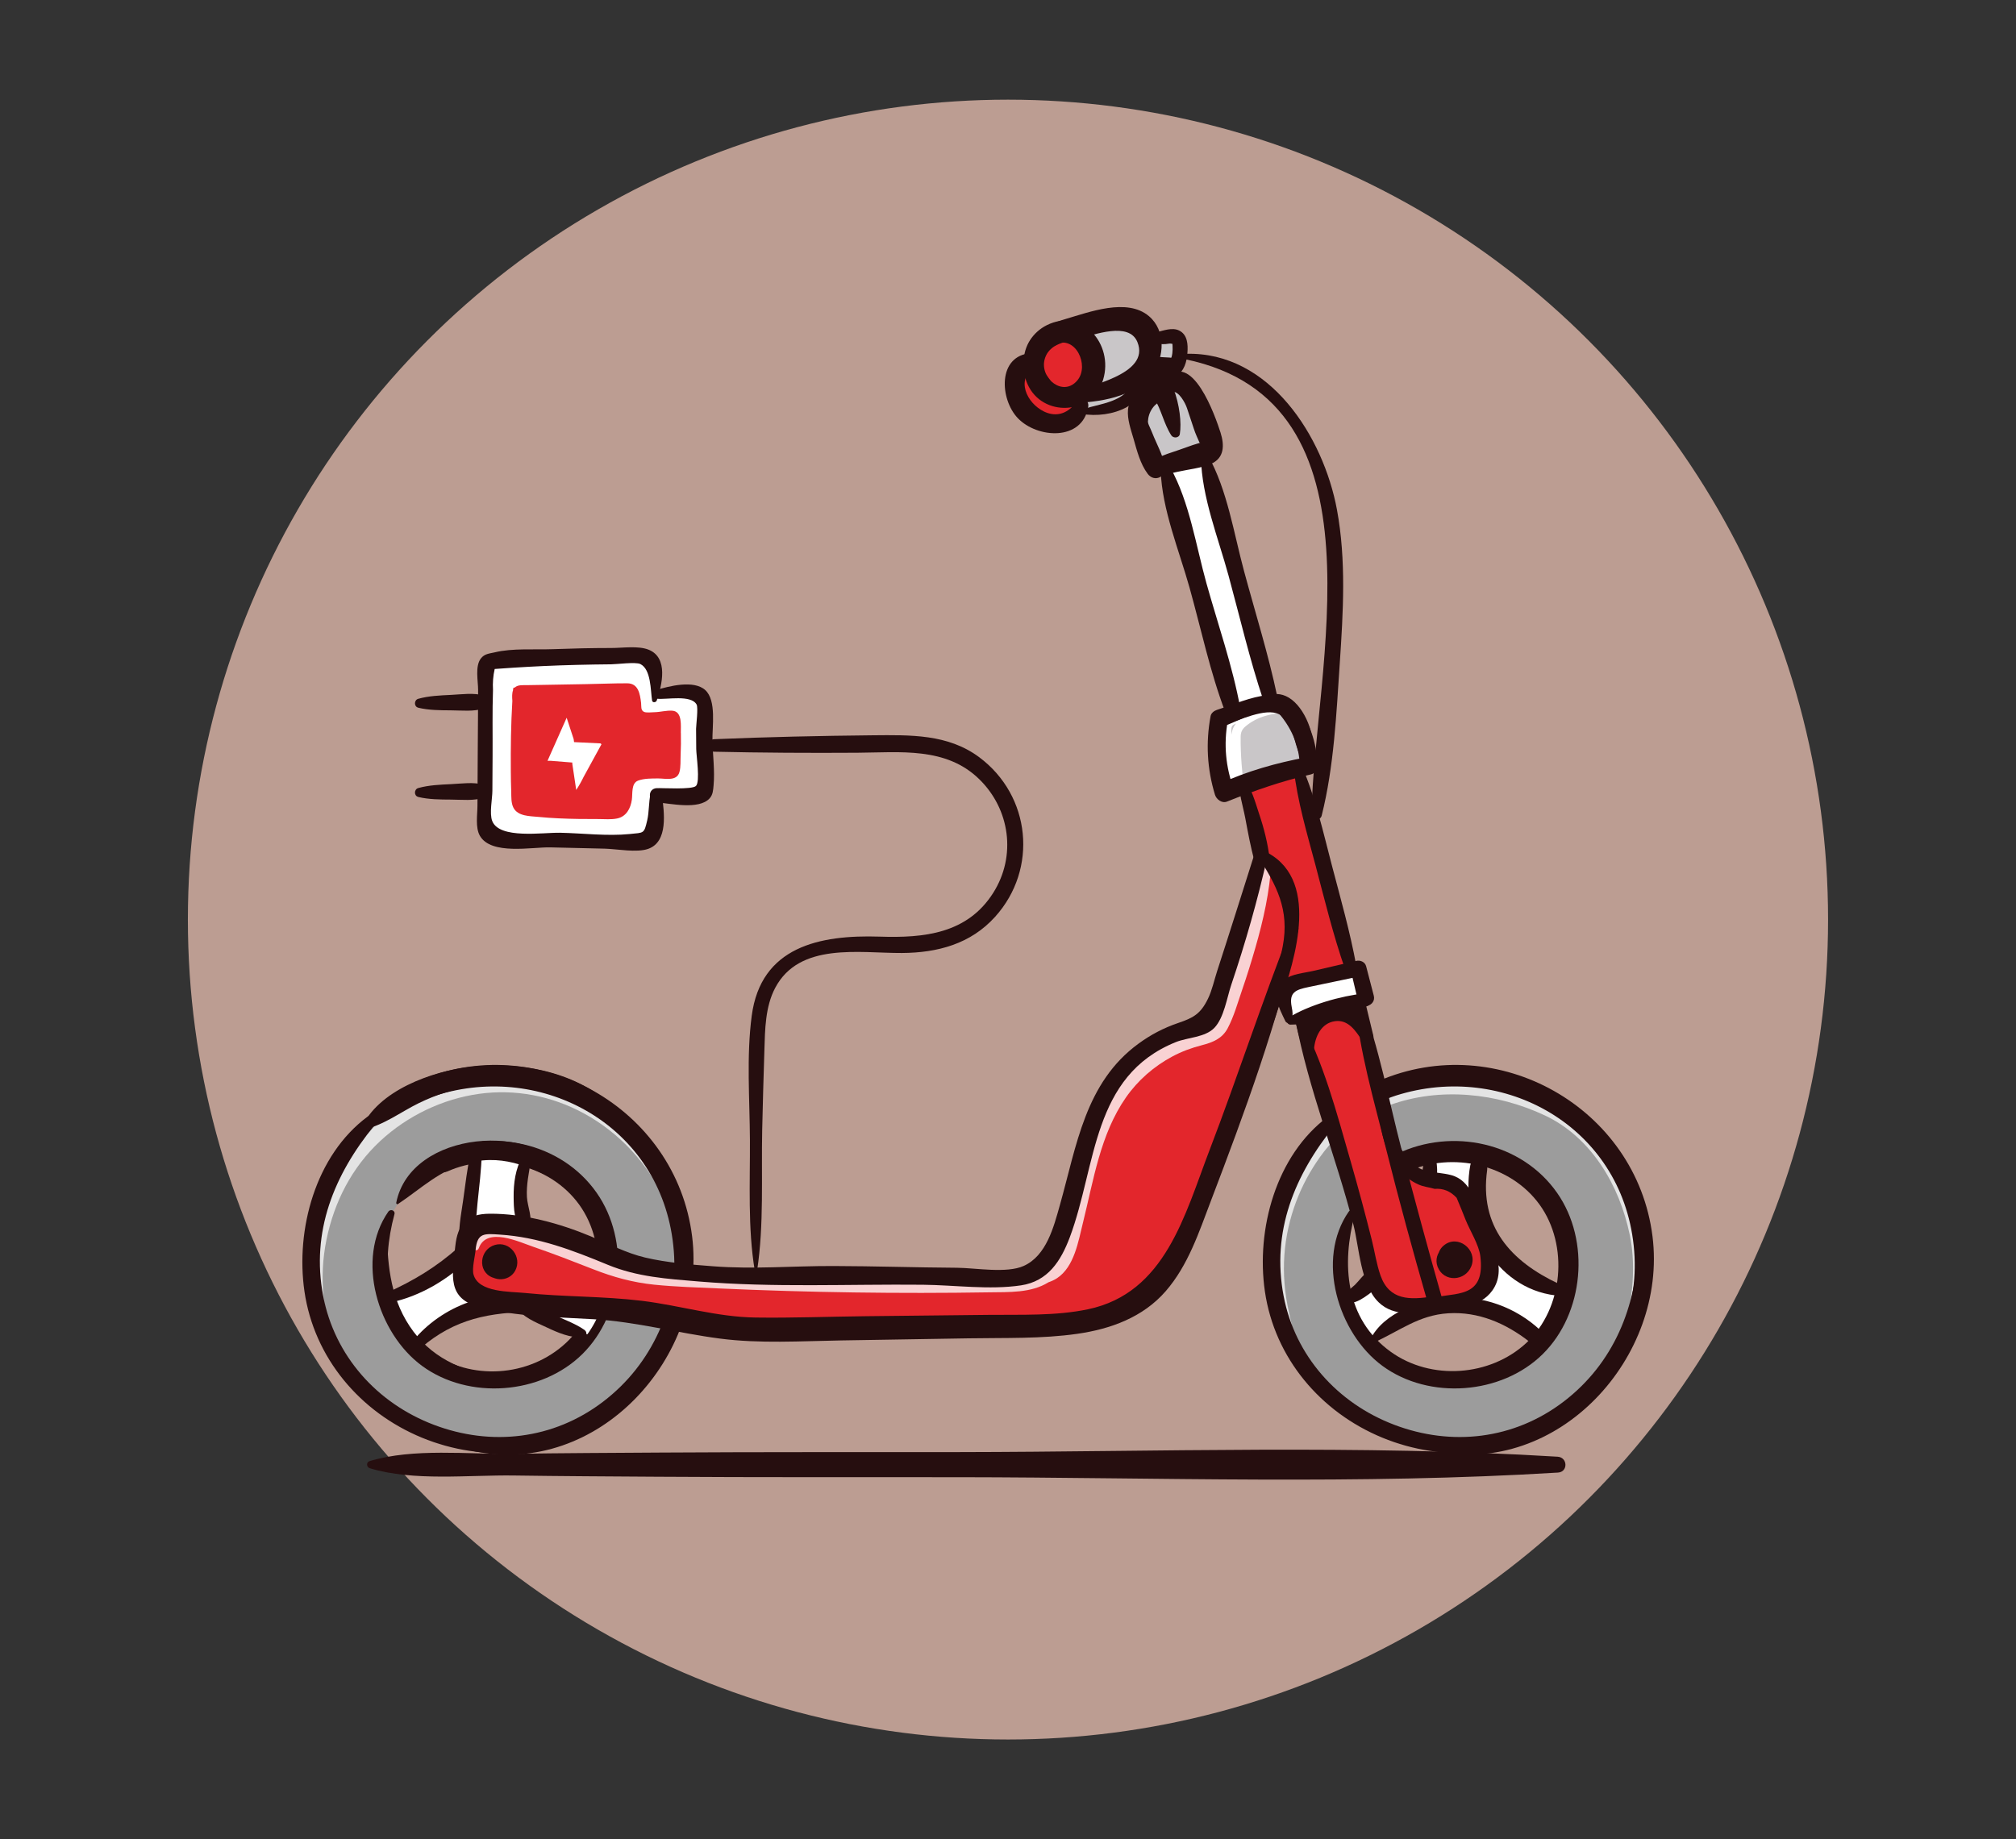 <svg viewBox="0 0 392.73 358.36" xmlns="http://www.w3.org/2000/svg" data-name="Layer 6" id="Layer_6">
  <rect x="0" y="0" width="392.73" height="358.36" fill="#333333" stroke="none"/>
  <defs>
    <style>
      .cls-1, .cls-2, .cls-3 {
        fill: #fff;
      }

      .cls-4 {
        fill: #9c9c9c;
      }

      .cls-5 {
        fill: #c9c6c8;
      }

      .cls-6 {
        fill: #e3262c;
      }

      .cls-7 {
        fill: #260e0f;
      }

      .cls-8 {
        fill: #f9ccbd;
        opacity: .69;
      }

      .cls-2 {
        opacity: .79;
      }

      .cls-3 {
        opacity: .73;
      }
    </style>
  </defs>
  <circle r="159.76" cy="179.18" cx="196.36" class="cls-8"></circle>
  <path d="M128.03,134.78l-.76-4.67c-.14-.88-.59-1.98-1.48-1.98l-30.95,1.37c-.12,.2-.27,.39-.39,.59l.39,32.72c.73,.45,1.51,.82,2.35,.98l29.78-.39c.25-.66,.53-1.3,.78-1.96l.59-6.66c.92,0,1.83-.12,2.74-.2l4.9,.2c.56-.42,.94-1.07,.98-1.76l.2-3.13c.06-.65,.13-1.31,.2-1.96l-.59-11.75c-.07-.26-.13-.52-.2-.78l-.59-.39c-.13-.07-.25-.2-.39-.2h-3.53c-.92-.09-1.82,.2-2.74,.2l-1.29-.21Z" class="cls-1"></path>
  <path d="M72.02,286.08c8.55,2.59,19.24,1.29,28.13,1.42s18.61,.18,27.92,.24c19.6,.13,39.21,.07,58.82,.09,38.79,.05,77.9,1.48,116.61-.9,2-.12,1.91-2.97-.06-3.09-38.73-2.38-77.85-.95-116.65-.9-19.27,.02-38.55-.03-57.82,.09-9.63,.06-19.27,.1-28.9,.24-8.92,.13-19.51-1.16-28.07,1.43-.69,.21-.63,1.17,.03,1.37h0Z" class="cls-7"></path>
  <g>
    <path d="M65.3,263.44c-8.63-15.09-4.63-36.31,9.36-46.85l.07,.08c6.36-4.44,14.04-6.95,21.79-7.15,.75-.02,1.51-.02,2.26,.01h.09c9.3,.55,18.43,4.5,24.82,11.31,6.73,7.17,10.11,17.17,9.69,26.97-.09,0-.17-.01-.25-.02-2.05-.22-4.1-.47-6.14-.74-3.03-.41-5.73-1.46-8.41-2.63-.32-3.93-1.62-7.76-3.93-10.97-2.42-3.35-5.83-5.87-9.65-7.4-.01,0-.03,0-.05-.02-3.66-1.63-7.77-2.27-11.74-1.74-6.36,.85-12.26,4.67-15.64,10.12l-1.18,1.99c-2.6,5.11-2.89,11.19-1.24,16.67,1.06,3.59,2.96,6.93,5.6,9.57,.74,.77,1.57,1.48,2.45,2.12,8.55,6.23,21.58,5.22,29.07-2.24,.79-.79,1.51-1.64,2.16-2.54,1.11-1.54,2-3.23,2.68-5.01,3.98,.23,7.95,.56,11.86,1.29,.75,.14,1.5,.29,2.25,.46-3.79,10.84-12.62,20.03-23.65,23.42-15.64,4.81-34.14-2.5-42.27-16.7Z" class="cls-4"></path>
    <path d="M130.06,233.53c-4.83-14.01-21.67-24.75-36.36-23.9-15.6,.91-27.09,13.5-31.04,28.63-2.16,8.28-1.46,18.2,2.79,25.74,.09,.17,.38,.05,.31-.14-1.31-3.61-2.32-7.08-2.71-10.92-.39-3.8-.22-7.65,.55-11.39,1.51-7.37,4.94-14.08,10.49-19.24,5.28-4.9,12.12-8.19,19.26-9.18,7.06-.98,14.17,.42,20.41,3.82,6.85,3.73,12.48,9.75,15.68,16.86,.16,.36,.75,.09,.62-.28Z" class="cls-3"></path>
    <path d="M92.25,282.75c24.31,5.06,45.51-18.37,42.58-41.84-3.14-25.11-30.19-40.33-53.37-30.28-1.97,.85-.56,4.27,1.48,3.5,20.81-7.84,44.22,3.84,47.93,26.39,3.93,23.85-15.85,40.89-38.45,40.99-.69,0-.88,1.09-.17,1.24h0Z" class="cls-7"></path>
    <path d="M71.6,217.58c-10.14,7.51-14.05,21.99-12.29,34.05,1.89,12.98,10.85,23.53,22.86,28.49s25.97,3.89,36.48-4.07,16.91-20.77,15.28-33.49c-.15-1.2-1.91-1.28-1.93,0-.2,12-4.79,23.13-14.49,30.54s-21.85,8.75-32.99,4.52-19.34-13.48-21.56-25.08c-2.41-12.58,2.13-23.63,9.96-33.25,.71-.87-.24-2.51-1.32-1.71h0Z" class="cls-7"></path>
    <path d="M75.66,236.07c-6.48,9.3-2.07,23.74,6.56,30.07,9.09,6.67,23.19,5.63,31.22-2.29s9.36-22.05,2.8-31.43c-6.91-9.88-20.47-12.69-31.1-7.63-2.35,1.12-.3,4.49,2.02,3.46,8.74-3.89,19.97-1.41,25.67,6.47s4.67,20.21-2.57,26.94-18.57,7.39-26.43,1.73c-8.91-6.42-9.6-17.11-6.99-26.8,.2-.74-.78-1.09-1.19-.5h0Z" class="cls-7"></path>
    <path d="M126.99,247.05c-3.03-.41-5.73-1.46-8.41-2.63-2.09-.92-4.17-1.89-6.39-2.7-3.14-1.13-6.38-1.98-9.67-2.53-2.29-.38-4.61-.62-6.92-.71-1.49-.05-3.24,.08-4.07,1.32-.32,.48-.45,1.05-.52,1.63l-.06,.57c-.06,.68-.12,1.37-.19,2.05-.13,1.44-.26,2.88-.39,4.33-.08,.94-.15,1.96,.38,2.74,.54,.82,1.56,1.14,2.51,1.38,2.77,.7,5.58,1.15,8.41,1.46,5.11,.58,10.28,.7,15.44,1.01,3.98,.23,7.95,.56,11.86,1.29,.75,.14,5.71,.69,6.46,.86,1.02-2.89,.05-5.8,.29-8.84-2.05-.22-6.7-.96-8.74-1.23Zm-27.81-.12c-.43,.85-1.55,1.26-2.43,.89-.87-.37-1.36-1.46-1.05-2.36,.13-.35,.36-.65,.67-.86,.04-.04,.08-.07,.13-.09,.06-.05,.14-.09,.21-.12,.03-.01,.06-.03,.1-.04,.1-.05,.21-.08,.32-.1,.2-.05,.42-.06,.62-.03,.03,0,.05,0,.06,.01,.22,.03,.44,.11,.63,.22,.82,.48,1.16,1.63,.74,2.48Z" class="cls-6"></path>
    <path d="M251.54,183.69c-5.54,18.02-11.79,35.81-18.74,53.33-2.21,5.56-4.64,11.32-9.2,15.2-6.62,5.64-16.09,6.03-24.79,6.15-15.28,.21-30.56,.42-45.84,.63-4.31,.06-8.64,.12-12.9-.49-2.76-.39-5.48-1.06-8.21-1.65,.89-2.93,1.39-5.98,1.52-9.05,9.06,.96,18.2,1.32,27.25,.62,11.56,.12,23.13,.26,34.69,.39,2.14,.02,4.38,.02,6.28-.97,2.2-1.17,3.54-3.48,4.53-5.77,4.22-9.78,4.2-21.27,9.96-30.22,3.82-5.95,10.09-10.27,17-11.73,.88-.19,1.83-.36,2.42-1.03,.34-.38,.52-.88,.69-1.36,3.58-10.19,6.77-20.51,9.56-30.94l.12-.02c-.02-.14-.05-.28-.08-.42,2.56,2,4.46,4.79,5.39,7.89,.93,3.08,.88,6.26,.35,9.44Z" class="cls-6"></path>
    <path d="M209.35,77.5l-.08-.32c-1.63,.5-3.49,.33-4.93-.59-1.77-1.14-2.79-3.25-2.79-5.35v-.03c-.03-.32-.04-.64-.02-.96l-.45-.02c-1.8,.4-3.11,2.14-3.33,3.96-.23,1.83,.49,3.68,1.6,5.14,1.52,2,3.92,3.43,6.43,3.34,1.6-.06,3.18-.85,4.2-2.05l-.39-3.17c-.08,.02-.16,.04-.24,.06Z" class="cls-6"></path>
    <path d="M222.71,72.04l-.1-.08c-1.36,1.68-3.37,2.85-5.42,3.59-2.46,.88-5.07,1.26-7.6,1.89l.39,3.17c.18-.21,.35-.43,.49-.67l.52,.3c2.45-.23,4.94-.47,7.18-1.47,2.24-1,4.22-2.92,4.63-5.33l.62-.95c-.23-.16-.47-.32-.71-.46Z" class="cls-5"></path>
    <path d="M202.48,67.99c1.17-1.89,3.3-3.19,5.53-3.34,.44,.04,.87,.14,1.29,.3,2.4,.93,3.86,3.57,3.91,6.15,.04,1.57-.39,3.18-1.39,4.39-.66,.81-1.56,1.37-2.55,1.69-1.63,.5-3.49,.33-4.93-.59-1.77-1.14-2.79-3.25-2.79-5.35v-.03c0-.64,.1-1.28,.3-1.89,.16-.47,.37-.92,.63-1.33Z" class="cls-6"></path>
    <path d="M209.27,77.18l.08,.32c.08-.02,.16-.04,.24-.06l-.05-.37c-.09,.03-.18,.08-.27,.11Z" class="cls-6"></path>
    <path d="M221.47,62.74c-1.6-.78-3.5-.55-5.26-.24-3.19,.55-6.35,1.27-9.46,2.17,.42-.05,.84-.07,1.26-.02,.44,.04,.87,.14,1.29,.3,2.4,.93,3.86,3.57,3.91,6.15,.04,1.57-.39,3.18-1.39,4.39-.6,.73-1.4,1.25-2.28,1.58l.05,.37c2.54-.63,5.14-1.01,7.6-1.89,2.05-.74,4.06-1.91,5.42-3.59,.43-.53,.79-1.1,1.07-1.73,1.17-2.63,.38-6.23-2.21-7.49Z" class="cls-5"></path>
    <path d="M223.24,83.49c-.41-1.34-.33-2.84,.26-4.11,.63-1.35,1.81-2.43,3.21-2.94-.34-.63-.71-1.23-1.15-1.79,.7-.29,1.39-.58,2.09-.87l.49,1.18c.87-.83,2.37-.58,3.28,.21s1.37,1.97,1.8,3.09c.92,2.43,1.84,4.86,2.76,7.3,.32,.83,.6,1.86,.01,2.53-.3,.33-.75,.47-1.18,.6-.03,.01-.05,.02-.08,.02-2.55,.76-5.09,1.52-7.64,2.28-.58,.17-1.15,.34-1.73,.51l-.04-.14c-1.1-2.48-2.07-5.03-2.89-7.62l.81-.25Z" class="cls-5"></path>
    <path d="M247.63,136.09l.04,.74c-.49,.06-.98,.22-1.45,.37-1.89,.62-3.78,1.23-5.68,1.86l-.23-.71c-4.33-15.55-8.67-31.1-13.01-46.66l-.21-.7c2.55-.76,5.09-1.52,7.64-2.28l.15,.51c4.25,15.62,8.5,31.24,12.75,46.87Z" class="cls-1"></path>
    <path d="M247.67,136.83c.28-.04,.56-.05,.84-.02,.12,.01,.24,.04,.36,.07,.77,.2,1.43,.71,2,1.3,.16,.18,.32,.36,.47,.54,.87,1.05,1.6,2.22,2.18,3.45t.01,.02c1.03,2.19,1.58,4.62,1.57,7.04-.69,.14-1.37,.28-2.06,.43-3.63,.82-7.21,1.89-10.7,3.21-1.23,.47-2.45,.96-3.65,1.49-1.65-4.57-2.01-9.6-1.03-14.36,.96-.32,1.92-.63,2.88-.94,1.9-.63,3.79-1.24,5.68-1.86,.47-.15,.96-.31,1.45-.37Z" class="cls-5"></path>
    <path d="M283.79,243.33c-1.23-.22-2.57,.76-2.69,2.02-.13,1.31,1.1,2.58,2.42,2.49,1.31-.09,2.37-1.5,2.07-2.79-.19-.85-.94-1.56-1.81-1.65v-.07Zm-10.42-16.77c.81,1.03,1.81,1.93,2.92,2.58,1.03,.6,2.16,1,3.36,1.1,1.39,.12,2.89-.13,4.08,.58,1.04,.62,1.55,1.82,2.01,2.93,.81,1.98,1.61,3.95,2.42,5.92,.41,1.01,.83,2.03,1.24,3.04,.89,2.17,1.79,4.61,.94,6.8-.69,1.77-2.4,2.97-4.22,3.5-.87,.26-1.77,.39-2.68,.45-.98,.06-1.97,.05-2.95,.03l-.75,.03c-2.83-9.84-5.51-19.73-8.04-29.65,.14,.32,.3,.63,.47,.93,.34,.61,.74,1.21,1.2,1.76Z" class="cls-6"></path>
    <path d="M285.73,233.75c-.46-1.11-.97-2.31-2.01-2.93-1.19-.71-2.69-.46-4.08-.58-1.2-.1-2.33-.5-3.36-1.1l2.38-.25c.06-1.05,.12-2.09,.18-3.14l-.2-1.01c3.21-.66,6.58-.57,9.8,.16l-.2,2.62c-.79,3.88-.39,7.99,1.09,11.67l-1.18,.48c-.81-1.97-1.61-3.94-2.42-5.92Z" class="cls-1"></path>
    <path d="M289.39,242.71c-.41-1.01-.83-2.03-1.24-3.04l1.18-.48c.45,1.1,.99,2.17,1.63,3.18,2.75,4.36,7.24,7.6,12.25,8.83l1.99,.4c-.81,3.74-2.52,7.27-5.07,10.11l-1-1.4c-4.21-3.89-9.96-6.08-15.69-6v-.85c.9-.06,1.8-.19,2.67-.45,1.82-.53,3.53-1.73,4.22-3.5,.85-2.19-.05-4.63-.94-6.8Z" class="cls-1"></path>
    <path d="M267.74,248.84c.4,1.46,.95,2.89,2.01,3.93,1.23,1.21,3.02,1.73,4.75,1.77,1.73,.03,3.43-.37,5.12-.76l.11-.26,.75-.03c.98,.02,1.97,.03,2.95-.03v.85c-.1,0-.2,0-.31,.01-5.84,.18-11.58,2.72-15.63,6.92l-.54,.46c-2.17-2.46-3.76-5.41-4.7-8.57l.5-.15c1.94-.93,3.64-2.36,4.89-4.11l.1-.03Z" class="cls-1"></path>
    <path d="M101.67,253.96c5.11,.58,10.28,.7,15.44,1.01-.68,1.78-1.57,3.47-2.68,5.01l-.78-.17c-4.14-1.17-8.08-3.05-11.6-5.56-.13-.08-.25-.17-.38-.26v-.03Z" class="cls-1"></path>
    <path d="M93.26,252.5c2.77,.7,5.58,1.15,8.41,1.46v.03c.13,.09,.25,.18,.38,.26-7.9-.94-16.18,2.32-21.3,8.39-2.64-2.64-4.54-5.98-5.6-9.57l.84-.26c5.48-1.69,10.55-4.72,14.62-8.77h.15c-.13,1.45-.26,2.89-.39,4.34-.08,.94-.15,1.96,.38,2.74,.54,.82,1.56,1.14,2.51,1.38Z" class="cls-1"></path>
    <path d="M90.92,241.42c.66-5.54,1.33-11.09,2-16.63l-.04-.28c3.33-.46,6.77-.17,10.01,.8l-.17,.52c-1.56,4.17-1.61,8.89-.15,13.09l-.05,.27c-2.29-.38-4.61-.62-6.92-.71-1.49-.05-3.24,.08-4.07,1.32-.32,.48-.45,1.05-.52,1.63h-.09Z" class="cls-1"></path>
    <path d="M250.69,192.34c-.15,.17-.27,.36-.36,.57l-1.19-.41c.96-2.87,1.89-5.84,2.4-8.81,.53-3.18,.58-6.36-.35-9.44-.93-3.1-2.83-5.89-5.39-7.89-.91-4.55-2.06-9.06-3.46-13.49,3.49-1.32,7.07-2.39,10.7-3.21h0c.84,3.18,1.65,6.28,2.46,9.34,2.6,9.84,5.1,19.31,7.78,29.48l.12,.55c-3.51,.78-7.02,1.55-10.53,2.33-.79,.18-1.64,.38-2.18,.98Z" class="cls-6"></path>
    <path d="M320.24,242.57c1.26,16.31-9.94,32.76-25.58,37.57s-34.14-2.5-42.27-16.7c-8.13-14.21-5.05-33.87,7.02-44.91l.16-.05c1.8,5.84,3.47,11.72,5.01,17.63l-1.1,.29c-2.61,5.13-2.89,11.23-1.23,16.73,.94,3.16,2.53,6.11,4.7,8.57,.99,1.14,2.11,2.17,3.34,3.06,8.55,6.23,21.58,5.22,29.07-2.24,.26-.26,.52-.53,.77-.81,2.55-2.84,4.26-6.37,5.07-10.11,1.36-6.21,.26-12.98-3.46-18.15-3.16-4.39-8.03-7.35-13.3-8.55-3.22-.73-6.59-.82-9.8-.16-1.81,.35-3.57,.95-5.23,1.78l-.05,.04c-.46-.55-.86-1.15-1.2-1.76-.17-.3-.33-.61-.47-.93-.97-3.79-1.92-7.59-2.84-11.39l.83-.2c13.69-5.89,30.9-2.31,41.1,8.56,5.53,5.88,8.8,13.69,9.55,21.72h-.09Z" class="cls-4"></path>
    <path d="M271.69,223.87c2.53,9.92,5.21,19.81,8.04,29.65l-.11,.26c-1.69,.39-3.39,.79-5.12,.76-1.73-.04-3.52-.56-4.75-1.77-1.06-1.04-1.61-2.47-2.01-3.93-.12-.46-.23-.92-.34-1.38-.89-3.8-1.83-7.58-2.82-11.35-1.54-5.91-3.21-11.79-5.01-17.63-1.43-4.68-2.94-9.33-4.53-13.96l.05-.02c.03-1.87,.65-3.78,1.96-5.13,1.3-1.34,3.34-2.02,5.13-1.46,1.82,.57,3.04,2.19,4.09,3.8,.84,3.6,1.7,7.19,2.58,10.77,.92,3.8,1.87,7.6,2.84,11.39Z" class="cls-6"></path>
    <path d="M264.78,195.2c-3.95,1.11-7.9,2.23-11.85,3.33-.45,.13-.9,.25-1.35,.38l-.43-.26c.03-1.1-.48-2.13-.79-3.18-.25-.83-.36-1.79-.03-2.56,.09-.21,.21-.4,.36-.57,.54-.6,1.39-.8,2.18-.98,3.51-.78,7.02-1.55,10.53-2.33,.47-.1,.94-.21,1.41-.31,.48,1.92,.95,3.83,1.43,5.75l-.29,.4-1.17,.33Z" class="cls-1"></path>
    <path d="M224.87,65.49l-.39,5.49c.99,0,1.95,.43,2.94,.49h1.86c.22-.82,.46-1.63,.69-2.45l-.1-1.76c-.04-.54-.17-1.08-.39-1.57l-4.41,.1c-.07,.03-.17-.22-.2-.29Z" class="cls-5"></path>
    <path d="M74.66,238.64c-4.38,13.21,5.42,34.25,21.84,30.63,.43-.1,.44-.79,0-.88-6.82-1.46-12.67-3.91-16.69-9.97s-4.37-12.84-4.46-19.69c0-.4-.57-.47-.69-.09h0Z" class="cls-7"></path>
    <path d="M250.73,138.48c-.36-.14-.58-.33-.97-.42-.25-.06-.5-.1-.75-.13,.04-.14-.04-.31-.23-.32-1.84-.1-3.82,.5-5.56,1.06-.88,.29-1.75,.61-2.6,.98-.67,.29-1.52,.55-1.9,1.22-.41,.72-.39,1.77-.4,2.58-.01,1.03,.1,2.06,.19,3.08,.08,1.03,.16,2.06,.27,3.09,.1,.97,.06,2.14,.42,3.05,.3,.73,1.55,.91,1.72-.04,.01-.08,.01-.15,.02-.23,.57,.14,1.23-.16,1.16-.91-.17-1.78-.32-3.56-.38-5.35-.03-.88-.05-1.76-.03-2.64,.02-.83,.28-1.39,.91-1.94,1.1-.94,2.42-1.63,3.8-2.04,.72-.22,1.47-.38,2.21-.49,.35-.05,.7-.12,1.06-.17,.36-.05,.7-.19,1.05-.23,.09-.01,.1-.12,.02-.15Zm-10.31,2.67c.12-.07,.25-.13,.38-.19-.35,.41-.62,.88-.75,1.43-.06,.25-.1,.51-.13,.77-.04-.38-.06-.75-.04-1.13,.03-.49,.13-.65,.55-.88Z" class="cls-1"></path>
    <path d="M246.08,167.9c-1.57,4.67-2.73,9.46-4.17,14.17-1.42,4.64-2.87,9.25-4.59,13.79-.36,.95-.68,1.96-1.17,2.86-.51,.94-1.3,1.22-2.28,1.49-1.97,.53-3.86,1.11-5.71,1.97-3.6,1.65-6.89,4.07-9.52,7.04-5.59,6.3-7.57,14.65-9.28,22.67-.85,4-1.55,8.17-2.99,12.01-.15,.39-.32,.75-.5,1.08-.2,.32-.4,.63-.63,.92-.73,.86-1.7,1.43-2.99,1.72-2.28,.5-4.75,.46-7.08,.59-5.62,.3-11.24,.36-16.87,.38-5.79,.02-11.55-.32-17.33-.46-.66-.02-.8,1.07-.13,1.17,.41,.06,.83,.11,1.24,.16-7.86-.15-15.73-.4-23.58-.77-4.29-.2-8.64-.26-12.89-.88-4.21-.62-8.11-2.17-12.04-3.74-4.23-1.69-8.57-3.09-12.95-4.33-1.83-.52-3.83-.88-5.64-.12-1.42,.59-2.56,1.78-2.74,3.34-.08,.67,.8,.92,1.03,.26,1.53-4.26,7.88-1.22,10.63-.28,3.94,1.35,7.81,2.86,11.69,4.38,3.87,1.52,7.73,2.58,11.87,3,4.18,.42,8.4,.54,12.6,.73,17.52,.79,35.07,1.04,52.61,.76,3.82-.06,8.2,.16,11.58-1.96,.58-.2,1.14-.45,1.66-.79,3.39-2.23,4.16-7.21,5.07-10.86,2.07-8.31,3.36-17.17,8.36-24.36,2.33-3.35,5.47-6.08,9.07-8,1.82-.97,3.75-1.68,5.75-2.19,2.09-.54,3.94-1.28,5-3.29,1.23-2.32,1.97-5.02,2.82-7.49,.93-2.7,1.78-5.43,2.57-8.18,1.56-5.4,2.81-10.99,3.12-16.62,.05-.93-1.27-.96-1.54-.18Z" class="cls-2"></path>
    <path d="M319.44,242.37c-.6-5.07-2.28-9.96-4.81-14.39-2.64-4.63-6.14-8.65-10.83-11.28-4.75-2.66-10.28-4.28-15.67-4.95-6.06-.76-12.39-.32-17.93,2.41-.66,.32-.17,1.43,.52,1.17,9.76-3.56,20.94-2.38,30.27,2.03,9.08,4.29,14.53,13.69,16.5,23.27,1.12,5.45,.63,10.78-.4,16.19-.04,.22,.27,.36,.37,.15,2.23-4.43,2.55-9.75,1.97-14.6Z" class="cls-3"></path>
    <path d="M259.48,220.33c-1.49,.84-2.68,2.72-3.69,4.07-1.02,1.38-1.94,2.82-2.76,4.33-1.73,3.19-2.99,6.63-3.69,10.2-.74,3.82-.87,7.76-.38,11.62,.23,1.82,.59,3.61,1.1,5.37,.56,1.93,1.41,3.55,2.36,5.3,0,.02,.03,0,.03-.01-.56-1.73-.92-3.6-1.33-5.38-.43-1.89-.74-3.82-.89-5.75-.29-3.66-.04-7.36,.77-10.94,.75-3.32,1.95-6.56,3.56-9.55,.78-1.44,1.65-2.84,2.6-4.17,.51-.72,1.06-1.42,1.63-2.09,.56-.67,1.26-1.28,1.66-2.06,.32-.63-.36-1.27-.97-.93Z" class="cls-3"></path>
    <g>
      <path d="M251.52,180.77c-5.65,14.28-10.37,28.93-15.87,43.27-4.85,12.65-8.61,27.9-23.7,31.07-6.29,1.32-12.94,1.02-19.33,1.09-7.97,.09-15.95,.17-23.92,.26-7.16,.08-14.33,.36-21.49,.26-7.6-.1-14.7-2.35-22.19-3.26s-15.13-.75-22.68-1.52c-3.01-.31-9.14-.05-10.1-3.62-.32-1.19,.3-3.55,.41-4.78,.32-3.39,1.73-3.17,4.7-2.98,7.49,.47,14.16,3.03,21.02,5.87,5.75,2.38,11.64,2.76,17.8,3.27,14.52,1.21,29.05,.49,43.6,.63,6.2,.06,13,1.04,19.13,.12,5.24-.79,7.76-4.73,9.51-9.39,5.24-14.02,4.27-31.41,20.65-38.01,2.29-.92,5.71-.9,7.51-2.78,1.88-1.97,2.46-5.95,3.3-8.42,2.75-8.15,5.09-16.34,6.98-24.73,.37-1.63-2-2.21-2.5-.63-2.4,7.57-4.78,15.15-7.24,22.71-.57,1.76-.99,3.76-1.8,5.42-1.45,2.98-2.9,3.72-5.78,4.7s-5.39,2.31-7.74,4.03c-10.4,7.58-12.06,19.91-15.32,31.46-1.2,4.26-2.61,9.85-7.04,11.85-3.32,1.5-9.4,.39-12.98,.36-8.03-.05-16.06-.32-24.1-.34s-15.59,.66-23.44,.05c-4.39-.34-8.94-.69-13.24-1.7-3.68-.87-7.03-2.65-10.5-4.1-6.12-2.56-13.09-4.48-19.78-4.44-4.48,.03-6.24,2.03-6.7,6.34-.62,5.78-1.63,10.21,4.81,11.88,7.18,1.86,14.81,1.9,22.17,2.34,8.42,.5,16.29,2.69,24.59,3.77,7.76,1.01,15.75,.49,23.55,.36,8.3-.14,16.61-.28,24.91-.41,7.02-.12,14.17,.12,21.14-.88,6.5-.93,12.8-3.22,17.21-8.29s6.51-11.56,8.84-17.67c6.55-17.19,13.08-34.79,17.01-52.8,.21-.94-1.07-1.2-1.41-.36h0Z" class="cls-7"></path>
      <path d="M244.97,166.73c3.69,5.72,6.27,10.5,4.92,17.63-1.09,5.77-3.42,11.36-5.29,16.91-4.02,11.93-8.18,23.84-11.2,36.06-.08,.32,.42,.55,.56,.22,5.99-13.68,10.58-27.94,15.38-42.06,2.94-8.64,8.16-24.7-3.37-29.81-.64-.28-1.44,.37-1,1.05h0Z" class="cls-7"></path>
      <path d="M241.45,151.86c-.24,2.51,.67,5.06,1.13,7.51,.53,2.79,1.03,5.63,1.8,8.37,.45,1.58,3.13,1.26,2.94-.46-.34-2.96-1.09-5.9-2.04-8.72-.81-2.41-1.46-5.06-3.15-7-.25-.29-.65,0-.67,.3h0Z" class="cls-7"></path>
      <path d="M252.02,149.68c.7,6.39,2.6,12.71,4.25,18.92,1.79,6.77,3.44,13.59,5.74,20.2,.49,1.42,2.47,.78,2.2-.66-1.21-6.59-3.05-13.04-4.75-19.52s-3.16-13.11-5.79-19.21c-.34-.79-1.77-.78-1.65,.26h0Z" class="cls-7"></path>
      <path d="M251.64,198.81c.24-1.09,.2-1.52-.01-2.62-.56-2.87,.8-3.34,3.27-3.86,3.4-.71,6.79-1.42,10.19-2.13l-1.93-1.04c.45,1.92,.91,3.84,1.36,5.76,.48,2.02,3.63,1.1,3.1-.92-.5-1.91-.99-3.82-1.49-5.73-.22-.84-1.13-1.23-1.93-1.04-2.78,.65-5.56,1.3-8.33,1.94-1.84,.43-4.22,.58-5.75,1.74-2.8,2.13-.91,5.59,.29,8.09,.26,.53,1.12,.35,1.24-.19h0Z" class="cls-7"></path>
      <path d="M251.41,199.65c2.56,0,5.12-.65,7.58-1.32s5.1-1.23,7.44-2.34c1.13-.54,.62-2.56-.66-2.42-4.67,.5-10.72,2.25-14.74,4.7-.62,.38-.37,1.38,.37,1.38h0Z" class="cls-7"></path>
      <path d="M252.53,199.79c.4,1.68,.88,3.32,1.38,4.98,.35,1.17,1.97,.89,2.06-.28,.19-2.46,1.38-5.16,4.14-5.52,2.53-.32,3.97,1.86,5.18,3.71,.75,1.15,2.56,.43,2.23-.94-.52-2.16-1.04-4.31-1.56-6.47-.37-1.54-2.75-.89-2.37,.65,.52,2.15,1.05,4.31,1.57,6.46l2.23-.94c-1.86-2.83-4.35-5.69-8.1-4.74s-5.26,4.33-5.42,7.78l2.06-.28c-.55-1.65-1.12-3.26-1.78-4.87-.4-.98-1.88-.64-1.63,.45h0Z" class="cls-7"></path>
      <path d="M265.07,197.2c-.91-1.9-3.15-1.47-4.87-1.06-2.44,.57-5.18,1.42-7.15,3.01-.76,.62,.06,1.9,.94,1.62,3.38-1.1,6.74-3.4,10.48-2.79,.46,.08,.8-.34,.6-.77h0Z" class="cls-7"></path>
      <path d="M253.86,199.77c-.29,.76-.22,1.96,.55,2.41,.27,.16,.63,.13,.87-.06,.27-.21,.33-.5,.28-.82-.07-.46-.38-.67-.28-1.13,.2-.94-1.09-1.27-1.42-.39h0Z" class="cls-7"></path>
      <path d="M263.42,196.74c.14,.69,.15,1.81,.89,2.15,.3,.13,.6,.07,.79-.21,.47-.68-.11-1.63-.36-2.3-.31-.82-1.49-.51-1.32,.36h0Z" class="cls-7"></path>
      <path d="M252.37,198.74c2.52,13.5,7.9,26.59,11.29,39.92,1.14,4.47,1.38,11.68,4.92,15.1,3.02,2.91,7.56,2.24,11.18,1.16,1.51-.45,.85-2.54-.64-2.31-4.44,.69-8.46,.81-10.19-4.09-.78-2.21-1.13-4.67-1.7-6.94-1.3-5.19-2.69-10.35-4.17-15.49-2.69-9.32-5.21-19.15-9.9-27.7-.25-.46-.89-.13-.8,.34h0Z" class="cls-7"></path>
      <path d="M263.94,194.97c.85,9.76,3.68,19.35,6.06,28.82,2.53,10.09,5.27,20.12,8.15,30.11,.52,1.8,3.33,1.04,2.81-.78-2.75-9.69-5.39-19.42-7.93-29.17s-4.35-19.76-7.89-29.16c-.22-.6-1.27-.58-1.21,.16h0Z" class="cls-7"></path>
      <path d="M280.1,254.28c3.69,.68,8.19,.56,10.62-2.83,2.99-4.18-.14-9.61-1.82-13.64-1.39-3.35-2.28-7.82-6.23-8.85-3.12-.81-5.62-.1-8.12-2.86s-3.56-7.1-4.61-10.69c-.22-.77-1.53-.66-1.45,.2,.54,5.87,1.85,12.47,7.84,15.19,1.07,.48,2.06,.52,3.15,.85,1.64-.14,3.07,.44,4.28,1.74,.61,1.44,1.2,2.89,1.77,4.34,.84,2.08,2.58,4.82,2.85,7.04,.94,7.66-3.9,7.15-8.29,7.9-.79,.14-.78,1.45,0,1.59h0Z" class="cls-7"></path>
      <path d="M284.1,243.17c-.62-1.13-2.21-.66-3.04,0-1.1,.88-1.51,2.33-1.01,3.65,1.19,3.09,5.41,2.86,6.58-.11,1.27-3.23-2.68-6.33-5.41-4-1.24,1.06-1.47,2.83-.58,4.18s2.79,1.74,4.17,.82c1.53-1.02,1.84-3.47,.19-4.55-1.93-1.26-4.23,.85-3.16,2.88,.79,1.49,3.23,.47,2.73-1.15h.02c-.07,.27-.14,.52-.21,.78-.03-.04-.02-.05,.03-.01l-.78,.21c-.36-.07-.52-.26-.47-.58-.04,.08-.05,.09,0,.04-.03-.07,.01,.06,.01,.07-.04-.23-.28-.3,.07-.49,.72-.38,.93,.81,.62,1.23-.59,.81-1.8,.2-1.83-.72-.03-1.08,1.38-1.32,2.03-1.82,.13-.1,.13-.32,.06-.45h0Z" class="cls-7"></path>
      <path d="M97.93,243.73c-.89-.63-2.1-.34-2.82,.4-.8,.82-1.02,2.04-.62,3.11,.94,2.51,4.58,2.74,5.87,.36,1.43-2.64-1.04-5.88-3.97-5.02s-3.43,5.08-.55,6.3c1.33,.56,2.9,.36,3.86-.77,1.08-1.27,1.04-3.22-.14-4.4-.66-.67-1.8-.66-2.46,0-.71,.71-.61,1.74,0,2.46-.12-.14,0,.03,.03,.09-.05-.16,0-.17-.05-.09-.11,.2,.09-.09,.09-.12,.02-.15,.07,.13-.09,.02-.01,0,.12,0,.11,0,.11,0,0,.19-.03-.05,.02,.12,.13-.23,.02-.05-.09,.16,.14-.08,.03-.02-.12,.07,0-.04,.12,0-.22-.06,.15,.06,.2,.06,.16,0,.07,.04,0,0-.07-.04-.09-.26,.05,.09,.03,.07,.11,.24-.07,.37-.21,.16-.44,.18-.65,.01-.89-.7,.51-1.56,1.07-1.79,.43-.18,.31-.77,0-.98h0Z" class="cls-7"></path>
      <path d="M97.51,244.7c-.71,.04-1.48,.61-1.61,1.34-.05,.29-.05,.55,.11,.81,.13,.22,.38,.43,.63,.48,.51,.12,1.2-.16,1.3-.74,.03-.14,.06-.3,.11-.43l-.1,.24s.04-.08,.06-.12c.02-.03,.1-.15,0-.01s0,.02,.02,0c.03-.03,.07-.06,.1-.09,.25-.25,.32-.63,.18-.95-.13-.3-.45-.56-.8-.54h0Z" class="cls-7"></path>
      <path d="M262.75,236.07c-6.48,9.3-2.07,23.74,6.56,30.07,9.09,6.67,23.19,5.63,31.22-2.29s9.36-22.05,2.8-31.43c-6.91-9.88-20.47-12.69-31.1-7.63-2.35,1.12-.3,4.49,2.02,3.46,8.74-3.89,19.97-1.41,25.67,6.47s4.67,20.21-2.57,26.94c-7.06,6.56-18.57,7.39-26.43,1.73-8.91-6.42-9.6-17.11-6.99-26.8,.2-.74-.78-1.09-1.19-.5h0Z" class="cls-7"></path>
      <path d="M279.34,282.75c24.31,5.06,45.51-18.37,42.58-41.84-3.14-25.11-30.19-40.33-53.37-30.28-1.97,.85-.56,4.27,1.48,3.5,20.81-7.84,44.22,3.84,47.93,26.39,3.93,23.85-15.85,40.89-38.45,40.99-.69,0-.88,1.09-.17,1.24h0Z" class="cls-7"></path>
      <path d="M258.7,217.58c-10.14,7.51-14.05,21.99-12.29,34.05,1.89,12.98,10.85,23.53,22.86,28.49s25.97,3.89,36.48-4.07c10.03-7.59,16.91-20.77,15.28-33.49-.15-1.2-1.91-1.28-1.93,0-.2,12-4.79,23.13-14.49,30.54s-21.85,8.75-32.99,4.52-19.34-13.48-21.56-25.08c-2.41-12.58,2.13-23.63,9.96-33.25,.71-.87-.24-2.51-1.32-1.71h0Z" class="cls-7"></path>
      <path d="M267.55,261.63c5.04-2.24,8.77-5.39,14.61-5.74s11.15,1.94,15.72,5.5c1.52,1.19,3.68-.79,2.19-2.19-4.81-4.51-11.31-6.83-17.9-6.35-5.43,.39-12.68,2.93-15.23,8.15-.21,.43,.21,.81,.63,.63h0Z" class="cls-7"></path>
      <path d="M303.65,250.15c-9.34-4.39-15.49-11.15-13.94-22.18,.3-2.12-2.88-3.1-3.29-.91-2.04,10.99,4.71,23.93,16.61,25.35,1.19,.14,1.67-1.76,.61-2.26h0Z" class="cls-7"></path>
      <path d="M277.92,225.31c-.64,.93-.75,2.24-.86,3.34-.08,.78,.72,1.45,1.45,1.45,.8,0,1.43-.66,1.45-1.45,.02-1.1,0-2.35-.52-3.34-.33-.62-1.17-.51-1.52,0h0Z" class="cls-7"></path>
      <path d="M262.2,253.63c1.16,.62,2.63-.23,3.61-.87,1.18-.77,2.53-1.84,2.96-3.22,.4-1.28-1.13-2.42-2.26-1.74-1,.61-1.72,1.73-2.56,2.55-.7,.68-1.93,1.4-2.09,2.44-.05,.32,.03,.69,.35,.85h0Z" class="cls-7"></path>
      <path d="M77.52,234.61c4.54-3.02,8.32-6.79,13.85-8.07,7.48-1.74,12.46,1.3,18.95,4.22,.77,.34,1.79-.41,1.25-1.25-7.14-11.24-31.57-9.29-34.38,4.84-.04,.18,.16,.38,.34,.26h0Z" class="cls-7"></path>
      <path d="M70.52,220.13c4-.7,7.49-3.45,11.11-5.21,3.36-1.63,6.82-2.77,10.54-3.2,9.24-1.07,17.56,1.29,26.12,4.45,.59,.22,1.08-.65,.62-1.06-7.33-6.45-17.8-8.31-27.26-7.24-7.5,.85-18.08,4.61-21.29,12.05-.05,.12,.03,.23,.16,.21h0Z" class="cls-7"></path>
      <path d="M251.37,137.79c-1.2-1.63-2.18-2.55-4.38-2.35-3.25,.29-6.86,1.89-9.95,2.89-.54,.18-1.1,.61-1.21,1.21-.96,5.17-.68,10.29,.86,15.33,.28,.9,1.36,1.71,2.33,1.32,5.36-2.14,10.72-4.02,16.37-5.3,.72-.16,1.29-.93,1.27-1.66-.13-4.47-1.54-9.01-4.72-12.28-1.6-1.64-3.83,.75-2.46,2.46,2.34,2.92,3.6,6.06,3.74,9.81l1.27-1.66c-5.82,1.08-11.52,2.69-16.91,5.16l2.79,1.13c-1.6-4.4-2.02-8.79-1.19-13.4l-1.21,1.21c3.17-1.04,9.21-4.7,12.36-2.81,.63,.38,1.53-.41,1.06-1.06Z" class="cls-7"></path>
      <path d="M226.11,91.69c.26,7.6,3.59,15.55,5.63,22.85,2.24,8.01,4,16.43,6.95,24.21,.69,1.82,3.27,1.12,2.92-.8-1.5-8.19-4.35-16.29-6.59-24.31-2.03-7.27-3.3-15.84-7-22.46-.49-.87-1.93-.5-1.9,.51h0Z" class="cls-7"></path>
      <path d="M233.96,89.21c.14,7.6,3.37,15.62,5.36,22.92,2.21,8.1,4.12,16.37,6.79,24.33,.58,1.72,3.09,1.03,2.71-.75-1.73-8.22-4.28-16.31-6.47-24.42-1.97-7.28-3.27-15.86-6.98-22.46-.37-.65-1.42-.37-1.41,.38h0Z" class="cls-7"></path>
      <path d="M238.46,141.17c2.93-.72,8.04-3.37,10.74-1.98,2.9,1.5,2.71,5.42,4.08,8.03,.5,.95,2.03,.72,2.28-.3,.85-3.49-1.35-9.1-4.5-10.99-1.55-.93-3.06-.86-4.7-.24-2.88,1.1-5.79,2.64-8.41,4.25-.65,.4-.23,1.4,.51,1.22h0Z" class="cls-7"></path>
      <path d="M208.3,64.39c-1.26-2.77-5.91,.48-7.03,1.81-2.03,2.42-2.37,5.77-1.11,8.63,2.89,6.56,12.66,6.07,14.74-.86s-4.08-14.05-10.98-10.61c-2.7,1.35-4.52,4.09-4.48,7.15s1.8,6.77,4.83,7.53c1.25,.31,2.43-1.15,1.67-2.27-1.06-1.59-2.55-2.6-2.69-4.69-.12-1.69,.72-3.21,2.25-3.95,4.01-1.95,6.79,4.08,4.39,6.97-2.78,3.34-7.3-.36-6.41-3.99,.51-2.09,2.21-2.89,3.78-4.05,.49-.36,1.36-.92,1.02-1.67h0Z" class="cls-7"></path>
      <path d="M208.67,78.57c5.49-.21,12.23-1.08,15.8-5.79,2.44-3.23,2.63-8.39-.64-11.17-4.28-3.64-11.68-.78-16.36,.58-3.89,1.12-8.59,3.61-7.47,8.52,.36,1.58,2.69,1.39,3.07-.06,.94-3.56,4.08-3.98,7.21-4.72,2.87-.67,9.65-3.31,11.29,.71,2.61,6.42-9.81,8.44-13.42,10.2-.86,.42-.37,1.77,.51,1.74h0Z" class="cls-7"></path>
      <path d="M224.35,92.32c1.81,.45,3.21,.02,5.05-.39,2.06-.46,4.52-.7,6.46-1.52,2.67-1.13,2.69-3.66,1.91-6.11-.96-3.02-5.59-16.46-10.85-10.34-1,1.16,.06,2.65,1.46,2.4,1.27-.22,2.53,2.2,2.84,3.13,.28,.82,.54,1.64,.82,2.46,.35,1.01,.65,2.08,1.09,3.06l.53,1.2c.63,.49,.56,.76-.21,.81-1.03,1.06-4.24,1.53-5.6,2.06-1.55,.6-2.68,1-3.81,2.2-.32,.34-.17,.94,.3,1.05h0Z" class="cls-7"></path>
      <path d="M224.55,76.95c-2.22-1.81-4.59,.47-4.81,2.86-.17,1.87,.56,3.89,1.07,5.65,.67,2.33,1.3,4.9,2.77,6.87,1.28,1.72,3.74,.59,3.35-1.5-.41-2.24-1.63-4.34-2.46-6.46-.6-1.55-2.66-5.08-.31-5.8,.65-.2,.97-1.14,.39-1.61h0Z" class="cls-7"></path>
      <path d="M229.84,84.57c.7-4.26-1.57-14.56-7.34-14.45-1.12,.02-2.32,1.3-1.8,2.47,.88,2.02,2.93,3.09,4.12,4.97,1.44,2.29,1.89,4.99,3.35,7.26,.39,.61,1.53,.56,1.67-.25h0Z" class="cls-7"></path>
      <path d="M210.92,77.66c-1.07,.11-1.24,.75-1.96,1.51-1.54,1.62-3.53,2-5.57,1.02-3.41-1.64-5.6-6.35-1.74-8.73,1.17-.72,.67-2.75-.78-2.65-6.61,.45-6.11,8.99-2.59,12.67,3.77,3.95,12.58,4.55,13.71-2.21,.1-.58-.1-1.11-.61-1.42-.13-.08-.29-.2-.46-.18h0Z" class="cls-7"></path>
      <path d="M210.72,80.65c2.87,.49,6.22,.1,8.79-1.33,1.98-1.11,4.44-3.43,4.13-5.89-.12-.99-1.31-1.34-1.89-.47-1.29,1.95-1.8,3.53-4.06,4.68s-4.69,1.35-6.99,2.21c-.36,.13-.43,.74,.02,.81h0Z" class="cls-7"></path>
      <path d="M222.11,76.5c.37,.6,.88,1.11,1.48,1.49l.25-2.24c-.13,.03-.15,.04-.07,.02,.08-.02,.06-.02-.07-.01h.09c-.14-.04-.15-.04-.03,0-.56-.27-1.21-.16-1.59,.35-.35,.47-.34,1.22,.13,1.62,.49,.43,1.1,.63,1.75,.53s1.38-.46,1.54-1.18c.15-.67-.36-1.51-1.14-1.43-.13,.01-.26,.03-.38,.06-.13,.04-.25,.1-.35,.17,.28-.05-.02,0-.03,0,.17-.02,.2-.03,.11-.03-.1,0-.06,0,.11,.02-.13-.04-.11-.03,.06,.03-.11-.07-.1-.05,.04,.05l-1.46,1.98c.65,.29,1.29,.38,1.98,.18,1.04-.3,1.13-1.71,.25-2.24-.6-.36-1.3-.54-1.98-.6-.64-.06-.98,.77-.68,1.25h0Z" class="cls-7"></path>
      <path d="M224.88,66.39c.54,.65,1.35,.7,2.15,.66,.34-.02,.86-.17,1.19-.08,.17,.04,.21,.02,.13-.06,.06,.17,.08,.34,.07,.52,.05,.8-.01,2.01-.44,2.7-.19,.3-.21,.3-.47,.46-.12,.04-.23,.03-.33-.02,.18,.11,.17,.06-.04-.13-1.38-1.65-3.98,.91-2.36,2.46,1.17,1.11,2.96,1.22,4.33,.39,1.61-.98,2.08-2.79,2.21-4.56,.12-1.6,.03-3.52-1.62-4.33-1.34-.66-3.06,.02-4.42,.34-.79,.18-.84,1.13-.4,1.65h0Z" class="cls-7"></path>
      <path d="M228.42,71.87l-2,.89c-.51,.22-.85,.63-.76,1.22,.08,.5,.55,.99,1.1,.93,.43-.05,.85-.1,1.28-.15l-.37-2.35c-1.31,.43-2.59,.82-3.87,1.34l1.17,2.62c.47-.31,.85-.56,1.11-1.08,.43-.83-.14-2.04-1.17-1.95-.6,.05-.96,.23-1.45,.56-1.27,.87-.42,3.3,1.17,2.62,1.39-.59,2.67-1.26,4.01-1.94,1.24-.63,.31-2.52-.97-2.17-.42,.11-.83,.23-1.24,.35l.89,1.99,1.85-1.22c.82-.54,.25-2.09-.74-1.66h0Z" class="cls-7"></path>
      <path d="M224.31,70.64c.45,.67,1.13,.75,1.87,.93,.84,.2,1.66,.45,2.53,.49,1.29,.05,1.46-1.9,.25-2.22-.78-.2-1.61-.19-2.41-.24-.72-.04-1.46-.2-2.07,.29-.22,.18-.36,.47-.18,.74h0Z" class="cls-7"></path>
      <path d="M223.93,84.32c-.61-1.86-.36-3.88,1.03-5.33,.92-.95,2.54-1.17,3.14-2.34,.24-.47,.07-.96-.35-1.24-1.82-1.2-4.28,1.28-5.05,2.8-1.08,2.13-.89,4.5,.38,6.49,.28,.44,1.02,.14,.85-.38h0Z" class="cls-7"></path>
      <path d="M225.57,90.68c1.63-.11,3.23-.55,4.83-.89,1.78-.38,3.61-.67,5.32-1.31,1.57-.59,.89-2.77-.74-2.47-1.79,.33-3.51,1.03-5.23,1.63-1.54,.53-3.12,.99-4.57,1.74-.62,.32-.3,1.35,.38,1.3h0Z" class="cls-7"></path>
      <path d="M230.89,70c39.98,8.25,25.05,60.52,24.6,88.7-.02,1.15,1.71,1.32,1.98,.23,2.41-9.59,2.87-19.92,3.53-29.76s1.27-20.01-.55-29.84c-2.62-14.18-13.09-30.87-29.44-30.39-.59,.02-.73,.94-.12,1.06h0Z" class="cls-7"></path>
      <path d="M76.09,253.78c5.62-1.14,11.45-4.55,15.41-8.69,1.34-1.4-.68-3.39-2.11-2.11-4.39,3.9-8.75,6.53-14.08,8.94-1.11,.5-.28,2.08,.79,1.86h0Z" class="cls-7"></path>
      <path d="M91.7,224.5c-.69,3.12-1.04,6.31-1.49,9.47-.4,2.83-1.02,5.73-.64,8.58,.15,1.16,1.59,1.41,2.04,.28,1.04-2.66,1.15-5.65,1.42-8.47,.32-3.18,.74-6.37,.81-9.56,.03-1.21-1.87-1.5-2.14-.29h0Z" class="cls-7"></path>
      <path d="M101.76,225.36c-1.35,2.36-1.73,5.2-1.7,7.89,.03,2.14,0,5.04,1.97,6.31,.44,.28,.92-.02,1.08-.44,.72-1.82-.35-3.96-.46-5.87-.14-2.46,.41-4.77,.78-7.18,.14-.96-1.12-1.68-1.67-.7h0Z" class="cls-7"></path>
      <path d="M113.87,259.14c-2.03-1.42-4.48-2.16-6.67-3.31-1.85-.98-3.59-2.7-5.7-2.9-.88-.08-1.21,.94-.91,1.59,.95,2.08,3.95,3.19,5.93,4.13,2.17,1.03,4.52,2.03,6.96,1.94,.8-.03,1.01-1.01,.39-1.44h0Z" class="cls-7"></path>
      <path d="M80.85,263.67c6.44-6.09,13.07-7.83,21.7-8.03,1.45-.03,1.79-2.17,.35-2.56-8.59-2.3-18.55,2.43-23.43,9.52-.58,.85,.68,1.73,1.38,1.07h0Z" class="cls-7"></path>
    </g>
  </g>
  <path d="M127.94,136.48c1.05-3.06,2.28-8.29-1.54-9.87-2.03-.84-5.18-.34-7.33-.35-3.79,0-7.58,.09-11.36,.23-3.57,.13-7.88-.22-11.34,.62-1.04,.25-1.97,.25-2.7,1.2-1.16,1.52-.53,4.37-.53,6.11,0,3.93-.05,7.86-.07,11.79-.02,3.6-.04,7.2-.06,10.81,0,1.68-.44,4.21,.47,5.82,2.18,3.83,10.17,2.19,13.71,2.27s7.09,.17,10.63,.25c2.36,.06,6.22,.83,8.45,.04,3.96-1.4,3.1-7.15,2.7-10.44-.14-1.17-1.94-1.67-2.24-.3-.38,1.7-.26,3.53-.65,5.19-.62,2.65-.61,2.37-3.43,2.66-4.34,.44-9.16-.16-13.53-.25-3.38-.07-11.83,1.29-13.23-2.29-.58-1.47,.03-4.37,.03-5.89,.01-2.29,.03-4.58,.04-6.88,.03-4.25-.07-8.52,.08-12.77-.08-1.38,.02-2.74,.33-4.08,1.26-.09,2.52-.18,3.78-.26,1.89-.12,3.78-.22,5.67-.31,4.42-.2,8.83-.3,13.25-.34,1.01,0,4.79-.5,5.68-.05,2.09,1.04,1.97,5.07,2.28,7.1,.08,.5,.78,.39,.91,0h0Z" class="cls-7"></path>
  <path d="M128.04,136.15c1.87,.2,6.56-.83,7.66,1.12,.35,.63-.09,3.98-.1,4.73,0,1.31,.02,2.63,.03,3.94s.8,6.34-.05,7.2c-.75,.76-6.61,.38-7.64,.43-1.8,.09-1.77,2.63,0,2.77,2.64,.21,8.19,1.5,10.28-.76,.67-.72,.71-1.65,.79-2.56,.26-2.81-.15-5.85-.22-8.67-.07-2.67,.83-7.86-1.4-9.89s-7.1-.76-9.58,0c-.96,.3-.7,1.58,.23,1.68h0Z" class="cls-7"></path>
  <path d="M81.48,137.9c2.05,.49,4.26,.5,6.36,.51s4.46,.29,6.46-.38c1.19-.4,1.27-2.13,0-2.5-2.04-.59-4.36-.23-6.46-.13s-4.33,.19-6.36,.76c-.83,.23-.88,1.52,0,1.73h0Z" class="cls-7"></path>
  <path d="M81.48,155.29c2.05,.49,4.26,.5,6.36,.51s4.46,.29,6.46-.38c1.19-.4,1.27-2.13,0-2.5-2.04-.59-4.36-.23-6.46-.13s-4.33,.19-6.36,.76c-.83,.23-.88,1.52,0,1.73h0Z" class="cls-7"></path>
  <path d="M147.49,247.56c1.36-8.93,.8-18.34,.99-27.37,.11-5.2,.27-10.4,.43-15.6,.12-4.03,.17-8.44,2.1-12.1,4.73-8.95,16.4-6.76,24.69-6.8,6.94-.04,13.4-1.76,18.17-7.07,8.38-9.31,6.96-23.56-3.1-31.07-6.11-4.56-13.47-4.34-20.75-4.28-10.31,.1-20.6,.33-30.9,.76-1.56,.07-1.57,2.4,0,2.44,9.31,.21,18.6,.26,27.91,.2,8.31-.05,17.22-1.18,23.7,5.12,6.05,5.88,7.29,15,2.77,22.16-5.04,7.98-13.46,8.84-22.13,8.55-11.72-.38-23.16,1.96-24.93,15.44-1.05,7.93-.39,16.21-.35,24.19,.04,8.37-.43,17.14,.94,25.42,.04,.23,.43,.23,.47,0h0Z" class="cls-7"></path>
  <path d="M132.63,142.84c-.03-1.36,.36-4.2-1.64-4.36-1.13-.09-2.35,.27-3.49,.29-.52,0-1.56,.15-2.03-.06-.69-.3-.51-1.11-.58-1.74-.22-1.83-.55-3.83-2.72-3.83-2.66-.01-5.32,.12-7.98,.16-2.66,.05-5.32,.09-7.98,.14-1.22,.02-2.43,.04-3.65,.06-.72,.01-1.71-.09-2.28,.47-.14-.02-.3,.05-.32,.24,0,.1-.01,.2-.02,.3-.22,.59-.18,1.36-.13,2.06-.28,4.57-.33,9.17-.3,13.74,0,1.3,.04,2.61,.08,3.91,.03,1.04-.05,2.23,.44,3.18,.88,1.67,3.2,1.61,4.82,1.77,2.63,.26,5.26,.36,7.9,.4,1.28,.02,2.56,.02,3.85,.02,1.18,0,2.45,.13,3.61-.11,1.8-.36,2.64-1.97,2.88-3.66,.17-1.2-.15-3.18,1.19-3.71,1.16-.45,2.74-.43,3.98-.43,1.42,0,3.62,.59,4.11-1.28,.27-1.02,.17-2.22,.22-3.27,.07-1.44,.08-2.89,.05-4.33Z" class="cls-6"></path>
  <path d="M110.39,139.85l-3.73,8.39h.59l4.24,.34v.25l.76,5.09c.54-.81,1.02-1.67,1.44-2.54l3.48-6.36c-.06-.06-.11-.11-.17-.17l-5.17-.25c-.03-.2-.06-.4-.08-.59l-1.36-4.15Z" class="cls-1"></path>
</svg>